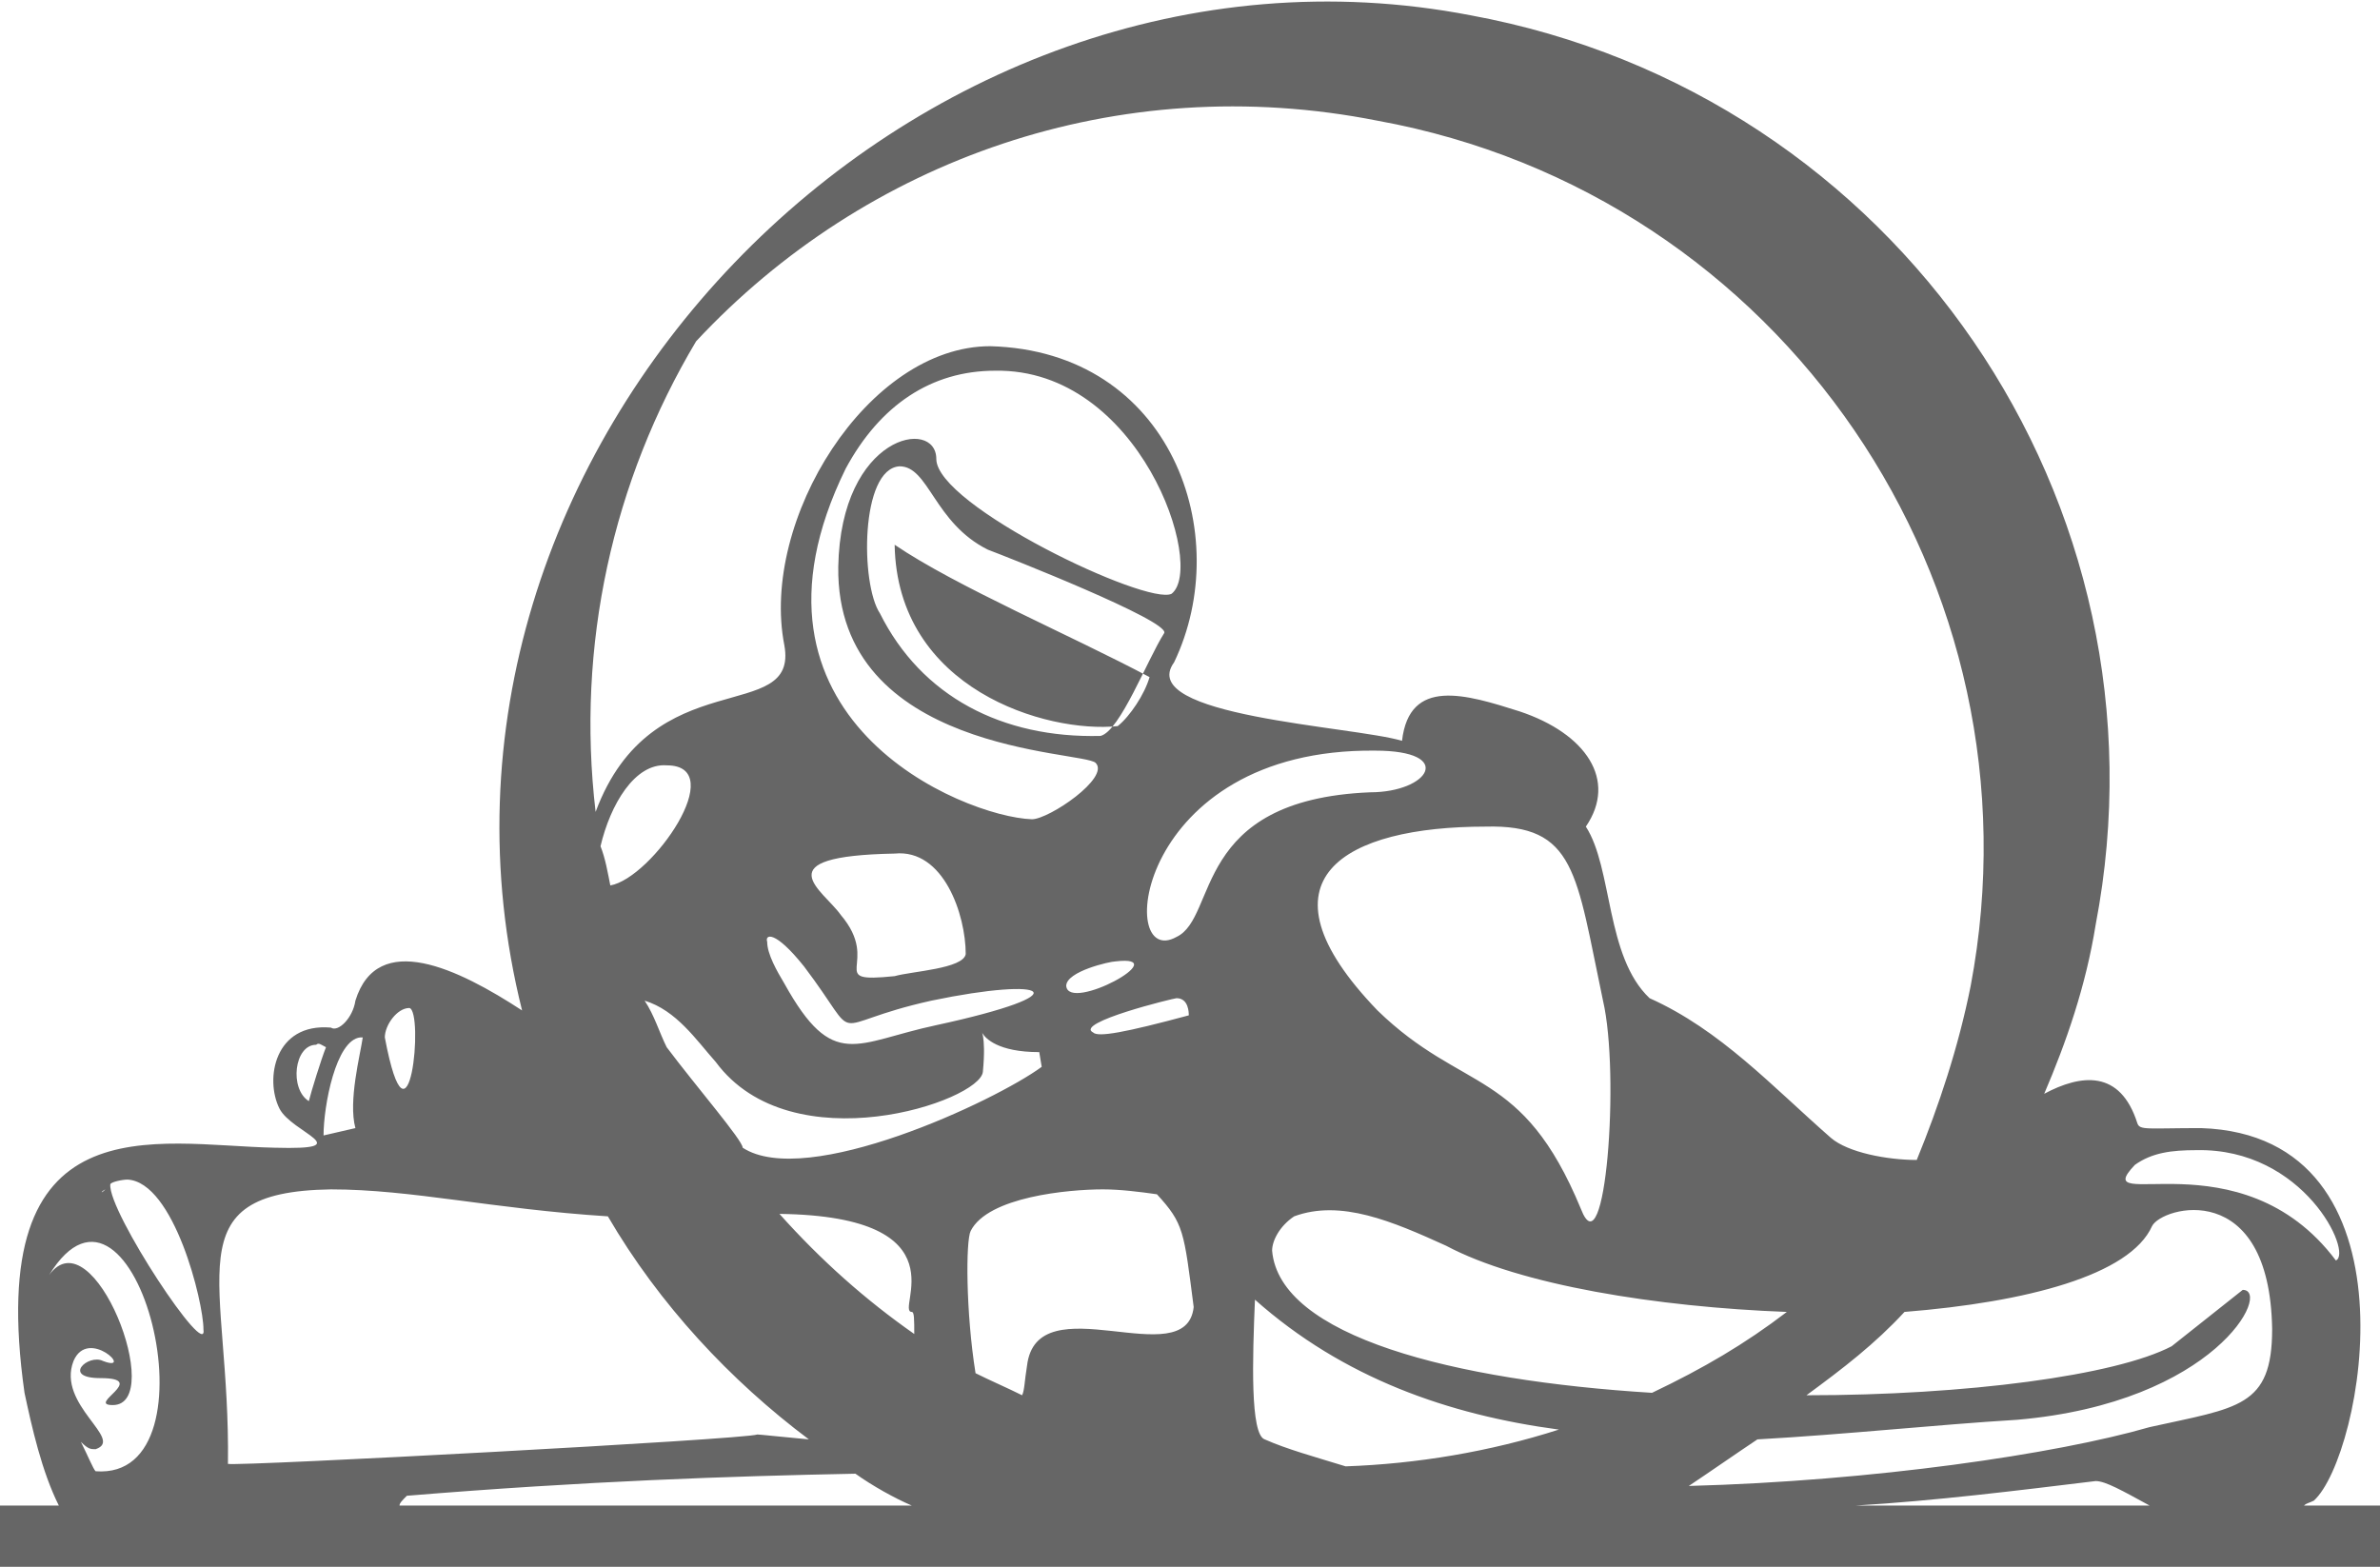 <?xml version="1.0" encoding="UTF-8"?>
<!DOCTYPE svg PUBLIC "-//W3C//DTD SVG 1.1//EN" "http://www.w3.org/Graphics/SVG/1.1/DTD/svg11.dtd">
<!-- Creator: CorelDRAW X8 -->
<svg xmlns="http://www.w3.org/2000/svg" xml:space="preserve" width="4.66in" height="3.069in" version="1.1" style="shape-rendering:geometricPrecision; text-rendering:geometricPrecision; image-rendering:optimizeQuality; fill-rule:evenodd; clip-rule:evenodd"
viewBox="0 0 971 639"
 xmlns:xlink="http://www.w3.org/1999/xlink">
 <defs>
  <style type="text/css">
   <![CDATA[
    .fil0 {fill:#666666}
   ]]>
  </style>
 </defs>
 <g id="Layer_x0020_1">
  <path class="fil0" d="M0 639l0 -25 24 0c-7,-14 -11,-32 -14,-46 -17,-120 53,-101 102,-100 35,1 7,-6 2,-16 -6,-12 -2,-35 21,-33 3,2 9,-4 10,-11 9,-29 42,-13 68,4 -57,-228 159,-450 387,-406 174,32 288,199 255,371 -4,25 -12,48 -21,69 15,-8 31,-10 38,12 1,3 4,2 26,2 91,3 66,134 46,152 -2,1 -3,1 -4,2l31 0 0 25c-325,0 -645,0 -971,0l0 0zm372 -25c-7,-3 -16,-8 -23,-13 -51,1 -110,3 -183,9 -2,2 -3,3 -3,4l209 0 0 0zm505 0c-11,-6 -18,-10 -22,-10 -33,4 -65,8 -98,10l120 0zm-547 -27c-32,-24 -61,-55 -82,-91 -47,-3 -80,-11 -113,-11 -65,1 -41,36 -42,112 5,1 211,-10 216,-12 1,0 10,1 21,2l0 0zm447 -52c-12,13 -25,23 -40,34 65,0 126,-8 149,-20l29 -23c12,0 -11,46 -92,53 -33,2 -70,6 -106,8 -9,6 -19,13 -28,19 75,-2 150,-13 188,-24 36,-8 50,-8 50,-40 -1,-62 -45,-50 -49,-42 -9,20 -51,31 -101,35zm-373 -394c-50,0 -94,71 -84,122 6,33 -54,6 -77,68 -8,-68 7,-135 41,-192 69,-74 172,-111 278,-90 165,30 273,189 242,353 -5,25 -13,49 -22,71 -12,0 -28,-3 -35,-9 -24,-21 -45,-44 -74,-57 -18,-17 -15,-53 -26,-70 13,-19 0,-38 -27,-47 -22,-7 -45,-14 -48,12 -20,-6 -109,-10 -93,-32 25,-52 -1,-127 -75,-129zm124 355c19,-7 40,2 62,12 30,16 86,25 139,27 -17,13 -34,23 -55,33 -81,-5 -152,-23 -155,-58 0,-4 3,-10 9,-14l0 0zm21 102c-13,-4 -24,-7 -33,-11 -6,-2 -5,-33 -4,-57 36,32 79,47 124,53 -28,9 -58,14 -87,15zm-529 -78c35,-57 71,84 19,80 -1,-1 -3,-6 -6,-12 3,3 4,3 6,3 12,-4 -16,-18 -9,-36 6,-14 25,5 12,0 -6,-3 -17,7 -1,7 20,0 -6,11 5,11 22,0 -8,-78 -26,-53l0 0zm386 -369c59,-1 86,80 72,91 -10,5 -96,-36 -96,-55 0,-17 -39,-10 -40,44 -1,76 100,75 105,80 6,6 -19,23 -26,23 -28,-1 -126,-41 -76,-143 14,-26 35,-40 61,-40l0 0zm-39 39c12,0 14,23 36,34 8,3 74,29 72,34 -7,11 -18,40 -26,42 -40,1 -73,-16 -90,-50 -8,-12 -8,-59 8,-60l0 0zm-2 32c1,59 62,77 91,74 5,-4 11,-13 13,-20 -32,-17 -79,-37 -104,-54l0 0zm196 84c33,0 22,17 -2,17 -73,3 -62,51 -79,59 -25,14 -17,-77 81,-76zm-289 6c26,0 -6,46 -23,49 -1,-5 -2,-11 -4,-16 4,-17 14,-34 27,-33zm334 25c37,-1 37,19 48,71 7,30 1,111 -9,85 -24,-58 -48,-47 -83,-81 -52,-54 -13,-75 44,-75zm-241 11c20,-2 29,25 29,41 -1,6 -22,7 -29,9 -29,3 -5,-5 -22,-25 -7,-10 -32,-24 22,-25l0 0zm-37 46c25,33 7,24 52,14 48,-10 62,-3 2,10 -33,7 -42,19 -62,-17 -3,-5 -7,-12 -7,-17 -1,-3 3,-5 15,10zm127 -2c25,-3 -19,21 -20,10 0,-6 18,-10 20,-10zm25 15c5,0 5,6 5,7 -26,7 -37,9 -39,7 -8,-4 33,-14 34,-14l0 0zm-217 1c13,4 21,16 29,25 31,42 108,16 109,4 3,-31 -11,-8 23,-8l1 6c-19,14 -96,50 -122,33 0,-3 -19,-25 -31,-41 -3,-6 -5,-13 -9,-19 0,0 0,0 0,0l0 0zm-96 3c6,1 0,65 -10,12 0,-5 5,-12 10,-12zm-20 12c1,0 1,0 1,0 -1,7 -6,26 -3,37l-13 3c0,-12 5,-39 15,-40l0 0zm-18 3c1,-1 2,0 4,1 -2,5 -6,18 -7,22 -8,-5 -6,-23 3,-23zm767 43c44,-1 64,42 57,45 -39,-52 -102,-18 -82,-39 7,-5 15,-6 25,-6l0 0zm-844 12c19,1 31,50 31,61 2,14 -39,-48 -38,-59 0,-1 5,-2 7,-2l0 0zm-9 4c-2,2 -2,1 0,0zm407 0c7,0 15,1 22,2 11,12 11,15 15,46 -3,28 -64,-10 -68,24 -1,6 -1,10 -2,12 -6,-3 -13,-6 -19,-9 -4,-25 -4,-54 -2,-58 7,-14 40,-17 54,-17zm-132 10c76,1 47,40 54,40 1,0 1,3 1,9 -20,-14 -38,-30 -55,-49l0 0z"/>
 </g>
</svg>
